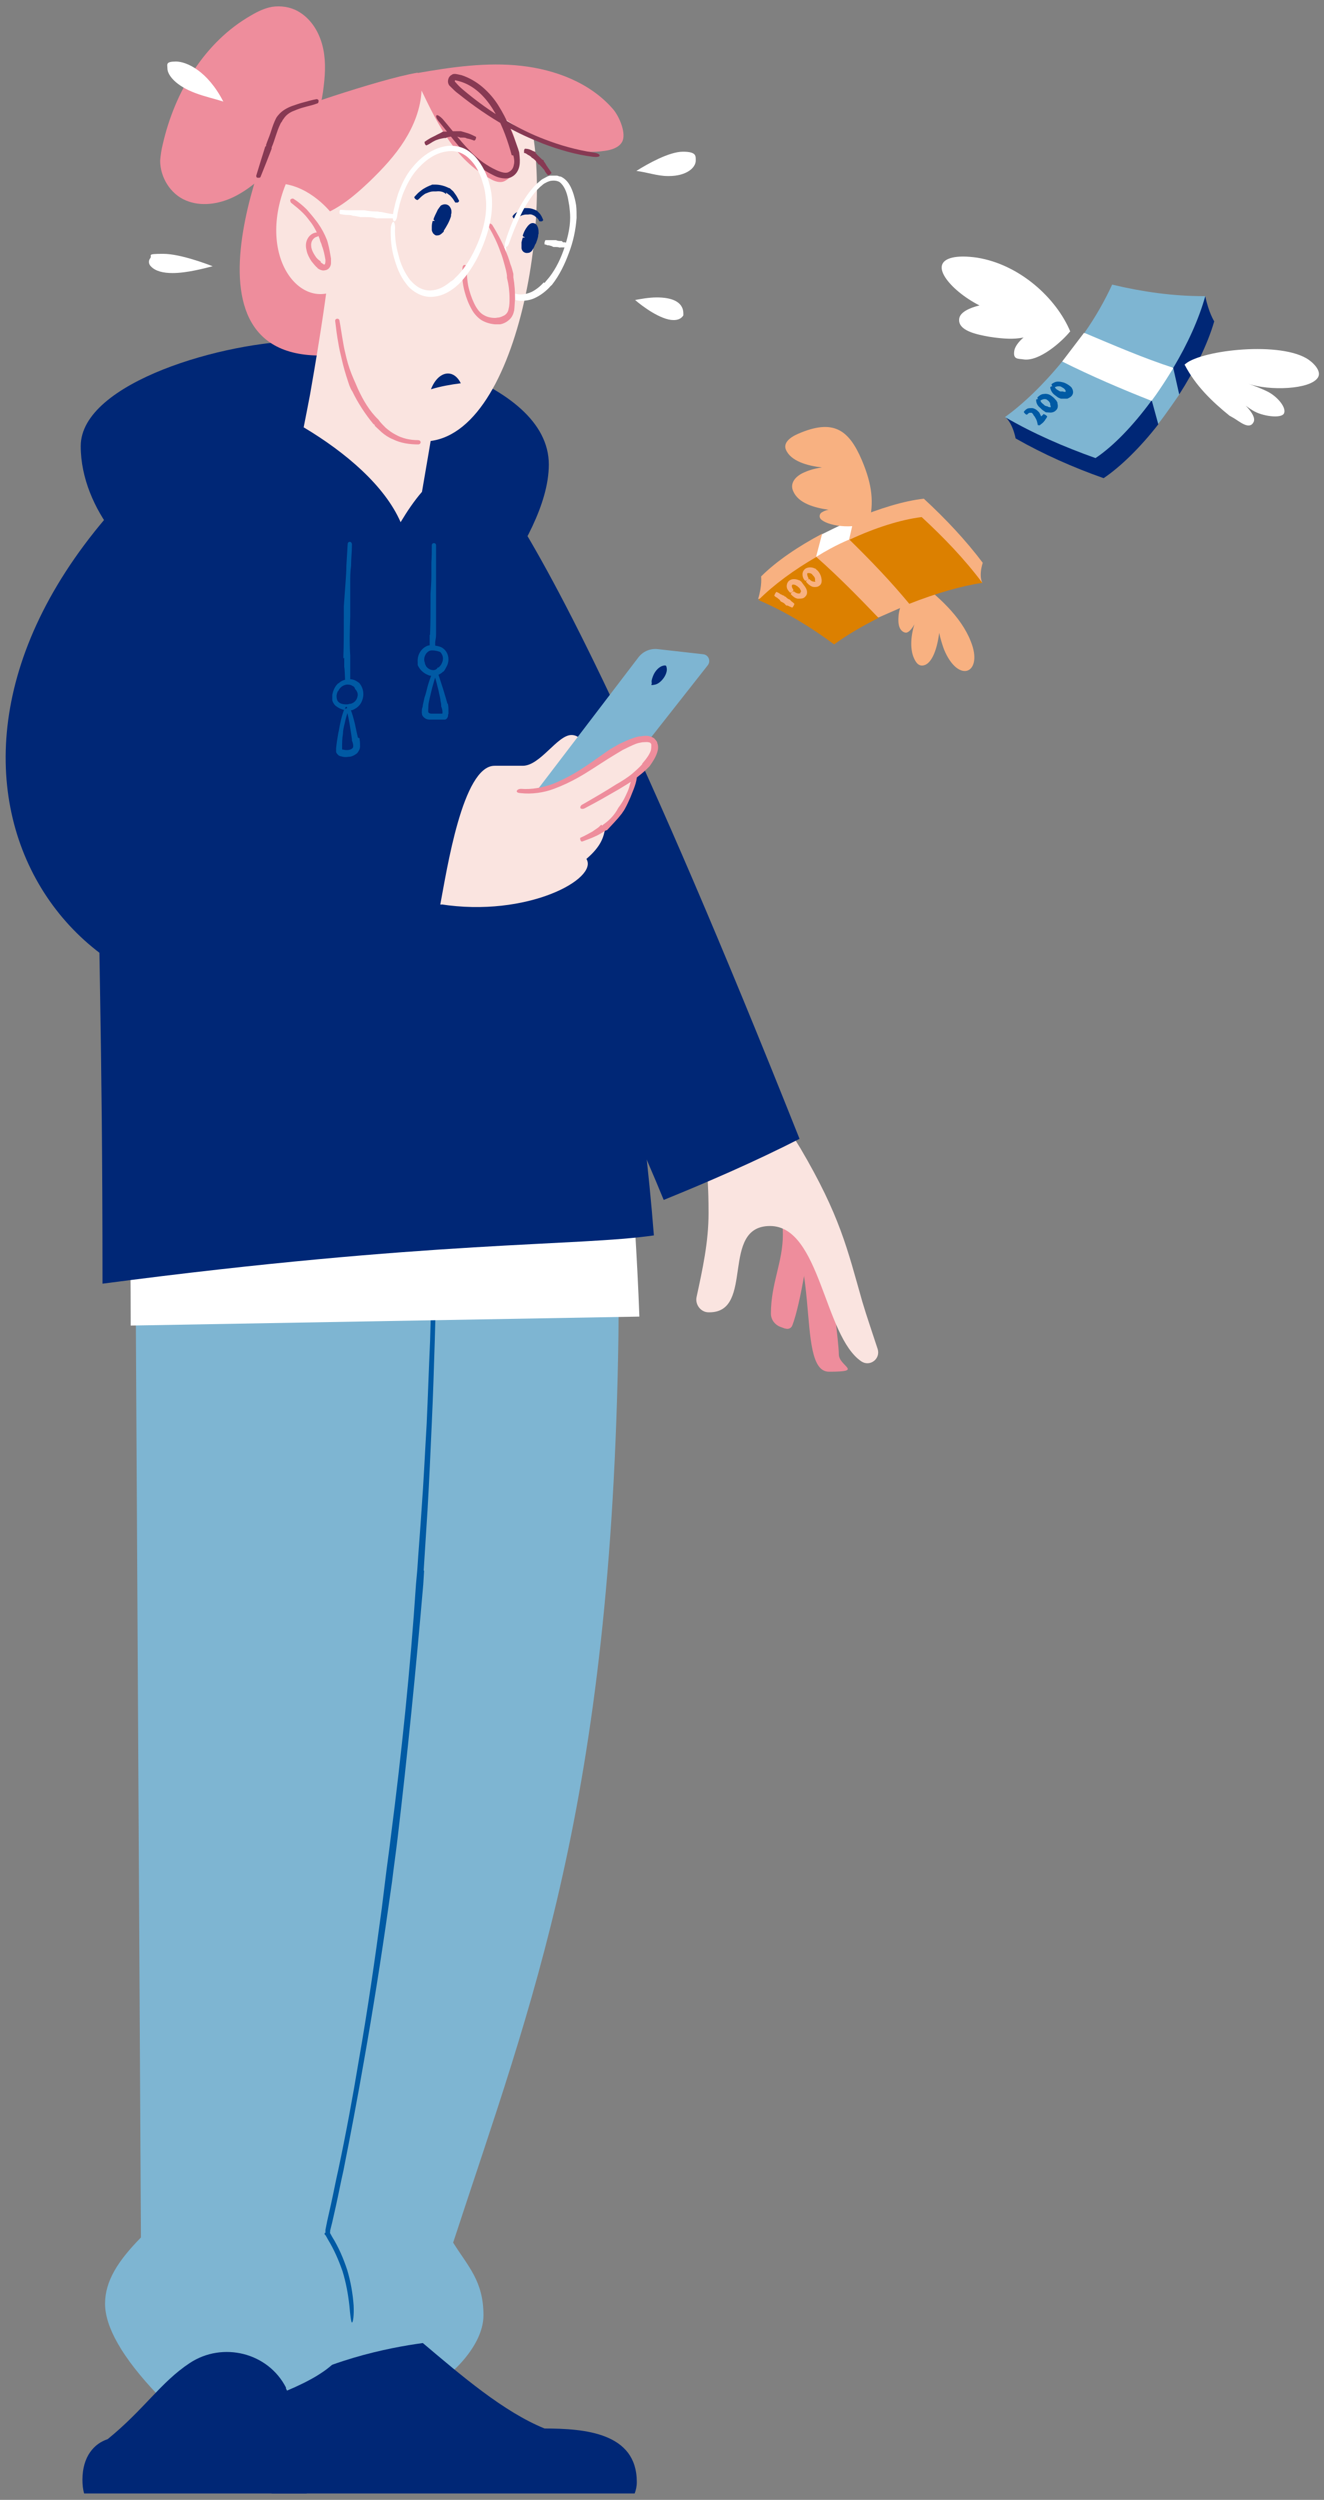 <?xml version="1.0" encoding="UTF-8"?>
<svg id="Layer_1" data-name="Layer 1" xmlns="http://www.w3.org/2000/svg" version="1.1" viewBox="0 0 310 585">
  <rect x="0" y="0" width="310" height="585" fill="#808080" stroke="none"/>
  <defs>
    <style>
      .cls-1 {
        fill: #dc8000;
      }

      .cls-1, .cls-2, .cls-3, .cls-4, .cls-5, .cls-6, .cls-7, .cls-8, .cls-9 {
        stroke-width: 0px;
      }

      .cls-2 {
        fill: #005aa4;
      }

      .cls-3 {
        fill: #ee8d9c;
      }

      .cls-4 {
        fill: #f8b181;
      }

      .cls-5 {
        fill: #002776;
      }

      .cls-6 {
        fill: #fae4e0;
      }

      .cls-7 {
        fill: #873953;
      }

      .cls-8 {
        fill: #fff;
      }

      .cls-9 {
        fill: #7eb5d2;
      }
    </style>
  </defs>
  <g>
    <g>
      <path class="cls-9" d="M63.2,558.4h37.7c2.7-.8,12.3-8.6,12.3-16.6s-3.6-11.4-7.1-17c18.4-56.3,37.1-102.4,38.7-212.2.1-7.4,0-14.8,0-22.3l-64.9,6.2c3.6,113.9-15.5,226.7-15.5,226.7-11.6,8.6-11.5,19.8-9.7,27.2"/>
      <path class="cls-5" d="M99,548.3c-8,1.1-23.2,4-36.4,12.4-.6,2.7-.8,5.5-.8,8.2,0,4.9.8,9.8,1.8,14.6h85c.3-.8.5-1.6.5-2.7,0-11.5-12.2-12.5-21.6-12.5-9.6-3.9-19.5-12.4-28.5-20Z"/>
    </g>
    <g>
      <path class="cls-9" d="M62.5,561.3c12.8-4.8,19.9-9.2,19.9-17.8s-.6-12.7-5.9-20.9c8.4-36.6,23.7-122.2,25.2-232.2H31.7s1.3,233.2,1.3,233.2c-5.4,5.5-8.4,10.2-8.4,15.5s3.8,12.4,12.5,21.5"/>
      <path class="cls-2" d="M99.2,367.5c.3-4.7.6-9.4.9-14.1.4-6.8.7-13.6,1-20.4.3-6.4.5-12.9.7-19.3.2-6.4.3-12.9.4-19.3,0-2.3-.2-4.1-.4-4.1-.3,0-.5,1.8-.6,4.1-.2,6.5-.3,12.9-.5,19.4-.3,6.5-.5,12.9-.8,19.4-.4,6.7-.7,13.4-1.2,20.1-.3,4.7-.7,9.4-1,14.1l-.3,3.3c-1.3,19.7-3.4,39.8-5.9,59.2-.4,3.4-.9,6.7-1.3,10.1l-.8,6.5c-1.6,11.9-3.3,23.8-5.4,35.7-1.4,8.5-3,17.1-4.8,25.6-.6,2.6-1.1,5.3-1.7,8-.3,1.3-.6,2.7-.9,4l-.4,2v.7c-.2,0-.2.1-.2.2v.2c.1,0,.3.3.3.3l.5.9c1.4,2.3,2.5,4.8,3.4,7.4.8,2.6,1.3,5.3,1.6,8,.2,2.2.4,4,.6,4,.3,0,.5-1.8.4-4-.2-2.8-.7-5.6-1.5-8.3-.9-2.7-2-5.3-3.5-7.7l-.5-.9c0,0-.1-.1,0-.2v-.4c0,0,.5-2,.5-2,.3-1.3.6-2.7.9-4,.6-2.7,1.1-5.4,1.7-8,1.7-8.5,3.3-17,4.8-25.6,2.1-11.9,4-23.8,5.7-35.8l.9-6.3c.4-3.4.9-6.8,1.3-10.2,2.3-19.4,4.3-39.5,6-59.3l.2-3.2Z"/>
      <path class="cls-5" d="M66.9,558.8c3.3,6.6,4.3,15.6,4.9,24.7H19.7c-.3-1-.4-2.1-.4-3.2,0-5.5,2.8-8.5,5.9-9.5,8.6-7,12.4-13.3,19.2-17.8,7.7-5.1,18.4-2.5,22.6,5.8Z"/>
    </g>
    <g>
      <path class="cls-3" d="M183.9,310.9c.6.2,1.3,0,1.6-.7,1.9-4.8,4.3-19.6,4.3-24.3s-.2-2.8-1.1-3.8c-1.7-2.1-4.9-1.8-7.3-2.2,1.4,3.2,1.9,6.2,1.9,9,0,6.5-2.8,11.4-2.8,18.5s0,0,0,0c0,1.4.9,2.6,2.2,3.1l1.1.4Z"/>
      <path class="cls-3" d="M180,281.6c13.3,8.2,5.8,39.4,14.1,39.4s2.3-1.2,2.3-4.1-1.8-15.2-1.8-20.7c0,0-.3-15.4-14.6-14.6Z"/>
      <path class="cls-6" d="M182.9,261.3c1.7,3,3.1,5.1,4.5,7.4,9.3,15.8,11,23.6,14.5,35.9,1.1,3.7,2.4,7.4,3.6,11.1.7,2.3-1.8,4.2-3.8,2.9-8.8-5.9-9.6-31.7-21.4-31.7s-3.5,20.2-14.2,20.2-.2,0-.2,0c-1.8,0-3.2-1.8-2.8-3.6,1.4-6.5,2.8-12.8,2.8-19.6s-.3-7.2-.3-10.8,1.6-6.2,3.3-10.1l14.1-1.6Z"/>
      <path class="cls-5" d="M120,119.7c10.2,16.1,29.7,52.6,67.2,146.8-10.4,5.3-21.2,10-31.8,14.3-19.7-48.1-48.9-96-70.8-143.6,0,0,4.5-18.1,23.7-22.3,4.5-1,9.3.9,11.7,4.8Z"/>
    </g>
    <path class="cls-8" d="M145.6,243.7c0,5,3.1,36.5,4.1,64.4l-119.1,2.1c0-.2,0-.5,0-.7,0-18.6-.4-37.2-.4-55.9s0-1,0-1.4l115.3-8.4Z"/>
    <path class="cls-5" d="M117.2,135.9c4.8-7.1,11.3-17.8,11.3-27.2,0-20.1-39.9-28.9-57.7-28.9s-51.9,9.6-51.9,24.6,13,28.7,20.6,30.2l77.6,1.3Z"/>
    <g>
      <path class="cls-5" d="M47,109c-21.6,19.2-24.1,43.6-24.1,72.4,0,41.2,1.1,57.8,1.1,119,77.5-10.2,111.2-8.7,129.1-11.3-4.8-61.3-19.7-120.8-36.7-181.1l-69.4,1Z"/>
      <g>
        <path class="cls-2" d="M80.6,153.9v2.2c.1,0,.2,3.1.2,3.1v2.9c.1,0,.2,1.5.2,1.5,0,.5,0,1,0,1.3,0,.1,0,.2,0,.3,0,.1,0,.2,0,.4,0,.1.2.2.4.2.2,0,.4-.3.5-.5.1-.3.1-.6.1-.9v-.7s0-1.5,0-1.5v-3s0-3.1,0-3.1v-2.2s0-.5,0-.5c-.2-3-.1-6.1,0-9v-1.5c0,0,0-1,0-1,0-1.8,0-3.7,0-5.5,0-1.3,0-2.6.2-4,0-1.6.2-3.3.2-5,0-.3-.2-.6-.5-.6-.3,0-.5.2-.5.6-.1,1.7-.2,3.4-.3,5,0,1.3-.1,2.6-.2,4l-.4,5.5v1c0,0,0,1.6,0,1.6,0,3,0,6.1-.1,9.1v.5Z"/>
        <g>
          <path class="cls-5" d="M79.8,160c-.6.4-1,1.1-1.2,1.8-.3.8-.4,1.7,0,2.4.4.7,1.1,1,1.9,1.2.7.2,1.5.1,2.2-.1,1-.4,1.7-1.4,1.8-2.5s-.5-2.2-1.4-2.8c-1.1-.7-3.6-.9-4.6,1.8"/>
          <path class="cls-2" d="M84.3,160c-.3-.3-.8-.6-1.2-.8-.7-.3-1.3-.3-2-.2-.6.1-1.3.4-1.7.8-.5.4-.8,1-1.1,1.5,0,.2,0,.4.3.5.3,0,.5,0,.6-.1.4-.9,1.2-1.4,2-1.5.4,0,.9,0,1.3.3.3.1.5.3.6.6,0,0,0,.1.1.2.4.4.7,1.1.5,1.7-.1.6-.5,1.2-1.1,1.5-.2.1-.4.2-.6.2-.1,0-.3,0-.4.1-.8.1-1.8,0-2.3-.5-.4-.3-.5-.9-.5-1.5.1-.8.5-1.6,1-2.1,0-.1,0-.4,0-.6-.2-.2-.4-.3-.6-.2-.8.7-1.2,1.7-1.4,2.7,0,.4,0,.9,0,1.3.1.4.4.9.7,1.2.5.4,1,.7,1.6.9.6.2,1.1.3,1.7.2.2,0,.4,0,.6,0,.3-.1.7-.3,1-.5.9-.6,1.4-1.5,1.6-2.5.2-1,0-2.1-.6-3,0,0-.2-.2-.2-.2Z"/>
        </g>
        <g>
          <path class="cls-5" d="M80.9,165.5c-1.2,2.9-1.6,6.3-1.8,9.4,0,.2,0,.4,0,.6.1.2.4.4.6.4.7.2,1.4.2,2.1,0,.5-.1,1-.4,1.2-.9.2-.5.2-1.1,0-1.6-.6-2.7-.9-5.4-1.8-8"/>
          <path class="cls-2" d="M83.8,172.6c-.1-.4-.2-.9-.3-1.3l-.4-1.9c-.3-1.2-.6-2.4-1.1-3.6,0-.2-.4-.3-.6-.2s-.4.3-.3.5c.4,1.2.6,2.4.8,3.6l.3,1.9.2,1.4v.3c.2.5.3.9.3,1.2,0,.3,0,.5-.3.7-.5.4-1.5.4-2.1.2-.2,0-.2,0-.2,0,0,0,0,0,0,0,0,0,0,0,0-.3,0-1.2,0-2.3.2-3.4,0-.8.2-1.6.4-2.4.2-1,.5-2,.8-3,0-.2,0-.4-.3-.5-.2,0-.5,0-.6.2-.4,1-.7,2.1-.9,3.1-.2.8-.3,1.7-.5,2.5-.2,1.2-.4,2.3-.5,3.5,0,0,0,.2,0,.4,0,.2,0,.4,0,.5.1.3.3.5.5.7.2.2.6.3.7.3.6.2,1.1.2,1.7.1.6,0,1.1-.2,1.7-.6.3-.2.5-.4.7-.8.2-.3.3-.7.3-1,0-.6,0-1.1-.1-1.6v-.3Z"/>
        </g>
        <path class="cls-2" d="M100.6,148.6c0,.6,0,1.1,0,1.7v2.4c0,1.5,0,3.1.1,4.6,0,.3.2.5.5.5.3,0,.5-.2.5-.5,0-1.6.1-3.1.2-4.7v-2.4c.1-.6.2-1.1.2-1.7v-.4c0-2.4,0-4.8,0-7.1v-1.2s0-.8,0-.8c0-1.4,0-2.9,0-4.3,0-1,0-2.1,0-3.1,0-1.3,0-2.6,0-4,0-.3-.2-.5-.5-.5s-.5.2-.5.5c0,1.3,0,2.7-.1,4,0,1,0,2.1,0,3.1,0,1.4-.1,2.9-.2,4.3v.8c0,0,0,1.2,0,1.2,0,2.3,0,4.8-.1,7.1v.4Z"/>
        <g>
          <path class="cls-5" d="M103.8,152.4c-.5-.6-1.3-.8-2-.9-.5,0-.9-.1-1.4,0-.4.1-.7.4-1,.7-.8.9-1.1,2.3-.6,3.4.5,1.1,1.7,1.9,2.9,1.8,1.2,0,2.3-1.7,2.5-2.8.2-1.2-.5-2.5-1.7-2.9"/>
          <path class="cls-2" d="M103.8,157.2c.3-.3.5-.7.7-1.1.3-.5.5-1.1.5-1.8,0-1.3-.7-2.4-1.8-2.9-.2,0-.4,0-.5.3,0,.3,0,.5,0,.6.7.4,1.1,1.3,1,2,0,.4-.2.8-.4,1.2-.2.3-.4.5-.6.7h-.2c-.6,1.1-2.2.6-2.8-.4,0-.2-.2-.3-.2-.5,0-.1,0-.2-.1-.4-.2-.7,0-1.5.5-2.1.4-.4.7-.6,1.3-.6.7,0,1.6.2,2.1.5,0,0,.3,0,.5-.2.2-.2.3-.4.1-.6-.4-.4-.9-.6-1.4-.7-.5-.1-.9-.2-1.4-.2-.4,0-.8,0-1.2.2-.4.2-.7.4-1,.7-.8.8-1.2,1.9-1.1,3.1,0,.2,0,.4,0,.6.1.3.3.6.5.9.6.8,1.4,1.3,2.3,1.6.5,0,.9.2,1.5,0,.5-.1,1-.4,1.4-.7l.2-.2Z"/>
        </g>
        <g>
          <path class="cls-5" d="M101.8,157.5c-1,2.7-1.7,5.6-2.2,8.5,0,.5-.1,1.1.2,1.5.3.4.8.4,1.3.5.9,0,1.8,0,2.7,0,.1,0,.3,0,.4,0,0,0,.1-.2.1-.3.1-.7,0-1.4-.1-2.1-.4-2.4-1.3-5.6-2.1-7.9"/>
          <path class="cls-2" d="M104.8,164.8l-.4-1.4c-.2-.7-.4-1.3-.6-2-.4-1.2-.8-2.5-1.2-3.7,0-.2-.4-.3-.6-.2-.3,0-.4.3-.3.5.4,1.2.7,2.5,1,3.7.1.6.3,1.3.4,1.9,0,.5.2.9.2,1.4v.3c.2.5.3.9.3,1.3v.3s0,0,0,0c0,0,0,.1-.1.1h-1.1c-.5,0-1,0-1.4,0-.3,0-.5-.1-.6-.2,0,0,0,0-.1-.1-.1-.2,0-.9,0-1.5,0-.6.2-1.2.3-1.8.2-.8.4-1.7.6-2.5.3-1,.6-2.1.9-3.1,0-.2,0-.5-.3-.5-.3,0-.5,0-.6.2-.4,1-.8,2.1-1.1,3.2-.2.8-.4,1.7-.7,2.5l-.4,1.8c0,.3-.1.6-.2.9,0,.3-.1.7,0,1.2,0,.3.3.7.6.9.5.4,1,.4,1.4.4.5,0,1,0,1.5,0h.8s.4,0,.4,0c.2,0,.4,0,.6,0,.4,0,.7-.4.8-.8,0-.2,0-.4.1-.6,0-.2,0-.3,0-.5,0-.6,0-1.1-.1-1.6v-.3Z"/>
        </g>
      </g>
    </g>
    <g>
      <path class="cls-3" d="M97.8,17c-9.5,1.6-32.2,9.7-32.2,9.7,0,0-29.2,62,14.9,56.1"/>
      <path class="cls-3" d="M72.2,30.6c2.3-2.9,3.2-6.8,3.6-10.5.4-3.3.5-6.6-.4-9.8-.9-3.2-2.8-6.1-5.7-7.7-1.8-1-4-1.3-6-1-1.7.3-3.4,1.1-4.9,2-10.9,6.2-17.9,17.9-20.7,30.2-.3,1.2-.5,2.5-.6,3.8,0,3.9,2.4,7.8,6,9.3,3.5,1.5,7.7.9,11.2-.8,3.5-1.7,6.4-4.3,9.2-7"/>
      <path class="cls-6" d="M71.1,100c.5-2.5,1-5.1,1.5-7.7,5.5-31.4,4.5-33.3,5.6-39.5.2-1,.9-.6.8-.1,0,0,9,19.5,25.9,26.4l-.2,1.1.2-1.1c-2.1,12-4,24-6.1,36-1.9,2.2-3.5,4.6-5,7.1-3.7-8.5-12.8-16.3-22.7-22.2Z"/>
      <path class="cls-6" d="M74.8,42.9s.5,59.4,23.7,60.4c23.3,1,32-57.6,24.7-78.4,0,0-2.3-9-25.6-5.3-23.3,3.7-22.8,23.3-22.8,23.3Z"/>
      <path class="cls-3" d="M72.9,51c5.3-1.1,9.7-4.8,13.7-8.6,3-2.9,5.9-6,8.1-9.5s3.8-7.5,4-11.7c4,8.3,7.9,16.1,16,20.6,1,.6,2.3,1.1,3.4.6,1-.5,2.4-1.6,2.8-3.5.7-3.3-.2-6.8-1.8-9.8-.3-.5-.6-.9-.9-1.3,2.4,1.7,4.9,3.3,7.5,4.6,4.9,2.4,10.5,3.7,15.9,2.9,1.5-.2,3.2-.7,4-2,1.2-1.9-.6-6.1-2.1-7.8-5.3-6.1-13.4-9.2-21.5-10.1-8-.9-16.3.3-24.3,1.7-9.5,1.6-32.2,9.7-32.2,9.7"/>
      <path class="cls-3" d="M87.7,99.6c.5.5,1.1,1,1.6,1.5.8.7,1.7,1.3,2.7,1.7,1.8.9,3.9,1.2,5.9,1.2.4,0,.6-.3.6-.5,0-.3-.3-.5-.6-.5-1.9,0-3.7-.4-5.3-1.3-.8-.4-1.6-1-2.3-1.6-.5-.5-1-1-1.4-1.5l-.3-.4c-2.1-2-3.6-4.6-4.8-7.2-.2-.5-.4-.9-.6-1.4l-.4-.9c-.7-1.6-1.3-3.3-1.7-5-.3-1.2-.6-2.5-.8-3.8-.3-1.6-.5-3.2-.8-4.8,0-.3-.3-.6-.6-.5-.3,0-.5.3-.4.7.2,1.7.4,3.3.7,4.9.2,1.3.5,2.6.8,3.8.4,1.8.9,3.5,1.5,5.3l.3.9c.2.5.4,1,.7,1.4,1.3,2.7,3,5.3,4.9,7.6l.4.3Z"/>
      <path class="cls-7" d="M120.2,36.4c.2.8.3,1.5.1,2.2-.1.7-.5,1.3-1.1,1.6-.7.5-1.9.1-3-.4-1.1-.5-2.1-1.1-3.1-1.8-3.7-2.7-6.4-6.6-9.5-10.2-.6-.6-1.2-1-1.4-.8-.2.2,0,.8.6,1.5,3,3.6,5.7,7.6,9.6,10.6,1,.8,2.1,1.4,3.3,2,.6.3,1.2.5,1.9.6.7.1,1.5.1,2.2-.3,1-.5,1.6-1.5,1.8-2.5.2-1,.1-2,0-2.9,0-.4-.2-.8-.3-1.2-1.2-3.5-2.6-6.9-4.6-10.1-1-1.6-2.2-3-3.7-4.3-1.4-1.2-3.1-2.2-4.9-2.8l-.9-.2c-.1,0-.4-.1-.7-.1-.2,0-.5,0-.7.2-.9.4-1.2,1.7-.6,2.5l.3.3c.6.6,1.2,1.2,1.9,1.7,3.5,2.8,7.1,5.3,11,7.5,2.8,1.6,5.7,2.9,8.7,4.1,3.7,1.4,7.7,2.6,11.8,3.1.8.1,1.5,0,1.5-.3,0-.3-.6-.6-1.4-.7-4-.6-7.9-1.7-11.5-3.1-2.9-1.1-5.8-2.5-8.5-4.1-3.8-2.2-7.4-4.8-10.7-7.6-.6-.5-1.1-1-1.6-1.6l-.2-.2c0,0,0-.2,0-.3,0,0,0,0,0,0,0,0,0,0,.2,0l.8.2c3.3.9,5.9,3.4,7.8,6.4,1.9,3,3.2,6.4,4.2,9.8.1.4.2.7.3,1.1Z"/>
      <path class="cls-6" d="M78.1,50.5s-4.4-6.2-11.2-7.4c-7,17.5,4,30.4,12.9,24.1"/>
      <path class="cls-3" d="M75.1,61.2c-.4-.3-.8-.6-1.1-1-.4-.6-.8-1.2-1-1.9-.2-.6-.2-1.3,0-1.8.2-.5.7-1,1.2-1.1.2,0,.4-.2.4-.5,0-.3-.2-.5-.5-.5-1,.1-1.8.8-2.2,1.7-.4.9-.3,1.8-.1,2.6.2.9.6,1.6,1.1,2.4.4.5.8,1,1.2,1.4.1,0,.2.2.3.3.3.2.6.4,1.2.5.5,0,1-.1,1.4-.5.3-.3.5-.8.5-1.2,0-.4,0-.8,0-1.1-.2-1.2-.4-2.4-.7-3.5-.1-.4-.2-.8-.4-1.2l-.3-.7c-.6-1.3-1.4-2.6-2.3-3.7-.6-.8-1.3-1.6-2-2.4-.9-.9-2-1.8-3.1-2.5-.2-.1-.5,0-.7.2-.1.2,0,.5.1.7,1,.8,2,1.6,2.9,2.5.7.7,1.3,1.5,1.9,2.3.8,1.1,1.4,2.4,1.9,3.6l.2.7c.2.4.3.7.4,1.1.4,1,.6,2.1.8,3.2,0,.5,0,.9-.2,1.1-.1,0-.1.1-.6-.3l-.3-.2Z"/>
      <path class="cls-7" d="M62.1,34.3l-.4,1.3-.6,1.9-1.1,3.6c0,.2,0,.5.4.5s.5,0,.6-.2l1.4-3.5.7-1.8.5-1.3v-.3c.4-.9.7-1.9,1-2.8.3-.9.6-1.8,1-2.6.1-.3.3-.5.5-.8,0-.2.2-.3.3-.5.6-.9,1.4-1.5,2.5-1.9.7-.3,1.5-.6,2.3-.8,1-.3,2.1-.5,3.1-.9.2,0,.3-.3.3-.6,0-.3-.3-.4-.5-.4-1.1.2-2.1.5-3.2.8-.8.2-1.6.5-2.5.8-1.1.4-2.4,1.1-3.2,2.1-.2.2-.3.4-.4.5-.2.3-.3.6-.5,1-.4.9-.7,1.9-1,2.8-.3.9-.7,1.8-1,2.7v.3Z"/>
      <path class="cls-5" d="M107.9,89.7c-.8-1.6-1.9-2.3-3-2.3-1.6,0-3.1,1.4-4,3.7,2.3-.7,4.6-1.1,6.9-1.4Z"/>
      <g>
        <g>
          <path class="cls-5" d="M122.8,55.7c.7-1.9,1.4-2.7,1.9-2.7s.7.5.7,1.3c0,1.3-.9,4.3-2.1,4.3s-.8-.5-.8-1.3,0-1,.3-1.7Z"/>
          <path class="cls-5" d="M123.5,57.6c0,0,0,.1-.1.1-.1,0-.2,0-.2-.2,0,0,0,0,0-.2,0-.1,0-.3,0-.4,0-.3,0-.6.1-.9,0-.1-.2-.3-.4-.4-.3,0-.5,0-.5,0-.1.3-.2.7-.3,1.1,0,.2,0,.4,0,.6,0,.2,0,.5,0,.8.1.6.5,1,1.1,1.1.4,0,.8,0,1.1-.3,0,0,.2-.1.2-.2,0,0,.2-.2.2-.3l.2-.3.2-.4c.1-.3.2-.5.4-.8.2-.5.4-1.1.5-1.6,0-.2,0-.4.1-.6,0-.1,0-.3,0-.4,0-1.1-.4-2.1-1.4-2.1-.6,0-1.1.6-1.5,1.2-.4.6-.6,1.1-.8,1.7,0,.1.1.3.4.4.3,0,.5,0,.5,0,.2-.5.5-1.1.7-1.4,0-.1.2-.3.4-.3.1,0,.2.2.2.3,0,.1,0,.2,0,.3,0,0,0,.2,0,.3,0,.2,0,.3,0,.5,0,.5-.2.9-.3,1.4,0,.2-.2.4-.3.6,0,0-.1.2-.2.3,0,0,0,0-.1,0h0Z"/>
        </g>
        <g>
          <path class="cls-5" d="M101.7,51.9c.3-.9,1.4-3.3,2.4-3.3s.8.6.8,1.4c0,1.7-1.9,4.7-2.7,4.7s-.7-1.1-.7-1.6,0-.8.2-1.2Z"/>
          <path class="cls-5" d="M102.6,53.3c0,0,0,.1,0,.2,0,.1-.2.2-.3,0,0,0,0,0,0-.2,0,0,0,0,0-.3,0-.3,0-.6,0-.9,0-.1-.2-.3-.4-.4-.3,0-.5,0-.6,0-.1.4-.2.8-.2,1.3,0,.2,0,.5,0,.8,0,.3.2.6.3.8.2.2.4.4.7.5.3,0,.5,0,.8-.1.4-.2.7-.5,1-.8v-.2c.7-1.1,1.3-2.1,1.7-3.4,0-.2,0-.5.1-.7,0-.2,0-.3,0-.5,0-.5-.4-1.2-.8-1.4-.5-.3-1.1-.2-1.5,0-.2.1-.3.2-.4.4-.1.1-.2.2-.3.4-.2.2-.3.5-.4.7-.3.6-.6,1.2-.8,1.8,0,.1.1.3.4.4.3,0,.5,0,.5,0,.3-.5.5-1.1.8-1.6.1-.2.2-.4.4-.6,0,0,.2-.2.2-.2,0,0,0,0,.1,0,.1,0,.3,0,.3,0,0,.1,0,.2,0,.3,0,0,0,.2,0,.3,0,.1,0,.3,0,.4-.1.9-.6,2-1.4,2.7h0Z"/>
        </g>
        <path class="cls-5" d="M104.4,45.1c.2,0,.3.2.5.3.2.2.5.3.7.6.4.4.7.9,1,1.4,0,0,.3,0,.5,0s.4-.3.4-.4c-.3-.6-.6-1.2-1-1.7-.2-.3-.4-.6-.7-.8-.2-.2-.4-.4-.6-.5h-.1c-1-.5-2.1-.8-3.2-.8-.2,0-.4,0-.6,0-.1,0-.2,0-.3.1-.6.2-1.2.5-1.7.8-.4.2-.7.5-1.1.8-.4.3-.8.8-1.2,1.2,0,0,0,.3.3.5.2.2.4.2.5.2.4-.3.7-.7,1.1-1,.3-.2.6-.5,1-.6.5-.2,1-.4,1.5-.4,0,0,.2,0,.3,0,.1,0,.3,0,.4,0,.8-.1,1.7,0,2.3.6h.1Z"/>
        <path class="cls-5" d="M124.9,50.4c.1,0,.2,0,.3.2.1,0,.3.2.4.3.3.2.5.5.7.9,0,0,.3,0,.5,0s.4-.3.4-.3c-.2-.4-.3-.8-.6-1.2-.1-.2-.3-.4-.5-.6-.1-.1-.3-.3-.4-.4h0c-.8-.4-1.5-.6-2.3-.6-.1,0-.3,0-.4,0,0,0-.2,0-.2,0-.4.2-.8.4-1.2.6-.3.2-.5.3-.8.5-.3.2-.6.5-.8.8,0,0,0,.3.3.5.2.2.4.3.4.3.3-.2.5-.4.8-.6.2-.1.4-.3.7-.4.3-.1.7-.2,1-.2,0,0,.1,0,.2,0,0,0,.2,0,.3,0,.5-.1,1,0,1.3.3h0Z"/>
        <path class="cls-7" d="M107.7,32.2c.2,0,.4,0,.7,0,.3,0,.6,0,.9.2.6.1,1.2.3,1.7.5.1,0,.3-.1.4-.4s.1-.5,0-.5c-.6-.3-1.2-.6-1.8-.8-.3-.1-.7-.2-1-.3l-.7-.2h-.2c-1.1,0-2.1,0-3.2.1-.2,0-.4,0-.5,0h-.3c-.6.4-1.2.6-1.7.9l-1.2.6c-.5.3-1,.6-1.4.9,0,0,0,.3.1.5.1.2.3.4.4.3.5-.2.9-.5,1.4-.8.4-.2.7-.4,1.1-.5.5-.2,1.1-.3,1.6-.4h.3c.1,0,.3-.1.5-.2.9-.2,1.8-.3,2.7,0h.1Z"/>
        <path class="cls-7" d="M125.5,35.6c-.2,0-.3-.1-.5-.2-.2,0-.4-.2-.7-.3-.4-.2-.9-.3-1.4-.3,0,0-.2.2-.2.5,0,.3,0,.5,0,.5.4,0,.7.3,1,.5.2,0,.3.2.5.3.1,0,.2.2.3.3h0c.6.3,1,.8,1.4,1.3l.2.3h.2c.3.4.6.6.8.9.2.2.4.4.5.7.2.3.4.6.7.9,0,0,.3,0,.5-.2s.4-.3.3-.4c-.2-.3-.4-.6-.6-.9-.2-.2-.3-.5-.5-.7-.2-.4-.4-.7-.7-1.1v-.2c-.1,0-.4-.2-.4-.2-.5-.5-1-.9-1.5-1.5h-.1Z"/>
      </g>
      <g>
        <path class="cls-8" d="M131.1,57.9c.1,0,.2,0,.3,0h.5c.3,0,.6,0,.9,0,0,0,.1-.2.2-.5s0-.5,0-.5c-.3,0-.6-.2-.8-.2h-.4c-.1-.2-.2-.2-.3-.3h0c-.5,0-.9,0-1.3-.2h-.2c0,0-.2,0-.2,0-.3,0-.6,0-.8,0-.2,0-.4,0-.6,0-.2,0-.5,0-.7,0,0,0-.1.2-.2.5,0,.3,0,.5,0,.5.2,0,.5.1.7.2.2,0,.4,0,.6.1.3,0,.5.2.8.3h.1c0,0,.2,0,.2,0,.4,0,.9,0,1.3.2h0Z"/>
        <path class="cls-8" d="M127.3,66.1c-.8.9-1.8,1.7-2.8,2.2-1.5.7-3.4.9-4.7,0-1.2-.9-1.8-2.6-1.9-4.3-.1-1.7.1-3.4.6-5.1.1-.6,0-1.1-.2-1.2-.3,0-.6.3-.8,1-.5,1.8-.8,3.6-.7,5.5,0,.9.2,1.9.5,2.8.4.9.9,1.8,1.8,2.4.9.7,2,1,3,1,1,0,2.1-.2,3-.6,1.3-.6,2.4-1.4,3.4-2.4.2-.2.4-.5.7-.7,1.8-2.3,3-4.8,4-7.5,1-2.6,1.6-5.4,1.8-8.2,0-1,0-2-.1-2.9-.1-.6-.2-1.2-.4-1.9-.2-.8-.5-1.7-.9-2.5-.4-.8-1-1.6-1.8-2.1-.2-.1-.4-.3-.7-.3-.2,0-.5-.2-.7-.2-.5,0-1,0-1.5,0-.5,0-.9.3-1.3.5-.4.2-.8.4-1.1.7-2,1.6-3.4,3.7-4.6,5.8-1.5,2.6-2.7,5.5-3.6,8.5-.2.6-.1,1.1.1,1.2.3,0,.6-.3.8-.9,1-2.8,2.2-5.7,3.6-8.3,1.2-2,2.5-4,4.3-5.4.3-.3.7-.4,1-.6.3-.1.7-.3,1-.3.7-.1,1.4,0,1.9.3,1.1.8,1.7,2.4,2,3.9.1.5.2,1.1.3,1.7.1.9.2,1.8.2,2.7,0,2.6-.7,5.2-1.6,7.8-.9,2.5-2.2,5-3.9,6.9-.2.2-.3.4-.5.6Z"/>
        <g>
          <path class="cls-6" d="M108.8,61.9c-.3,3.1.2,6.2,1.5,9,.5,1.1,1.1,2.1,2,2.9,1.3,1.2,3.3,1.6,5,1.1.9-.2,1.7-.7,2.1-1.5.3-.6.4-1.3.5-2,.5-6.7-1.9-13.3-5.3-19.1"/>
          <path class="cls-3" d="M120.2,64.1c-.2-.8-.4-1.6-.7-2.3-.3-1.1-.7-2.2-1.2-3.3-.8-2-1.9-4-3-5.8-.2-.3-.6-.5-.8-.3-.2.1-.3.5,0,.8,1.1,1.9,2,3.8,2.7,5.8.4,1,.7,2.1,1,3.2.2.7.4,1.5.5,2.3v.5c.4,1.6.6,3.2.6,4.8,0,.8,0,1.7-.2,2.4-.1.7-.4,1.2-1,1.6-.4.2-.8.4-1.3.5-.3,0-.6.1-.9.1-.9,0-1.8-.2-2.5-.6-.8-.4-1.4-1.1-1.9-1.9-.7-1.2-1.2-2.5-1.6-3.9-.5-1.7-.6-3.5-.6-5.3,0-.4-.2-.7-.5-.7-.3,0-.5.3-.5.6-.2,1.9,0,3.9.5,5.7.4,1.5.9,2.8,1.7,4.2.5.9,1.3,1.8,2.2,2.4,1,.6,2.1.9,3.2,1,.4,0,.8,0,1.2,0,.6-.1,1.3-.4,1.8-.8.4-.3.8-.7,1-1.1.3-.5.4-1,.5-1.4.1-.9.1-1.7.2-2.6,0-1.7-.1-3.4-.4-5.1v-.5Z"/>
        </g>
        <path class="cls-8" d="M105.5,65.9c-1.2,1-2.5,1.8-4,2-1.1.2-2.1,0-3-.4-.9-.4-1.8-1.2-2.5-2-1.3-1.7-2.2-3.7-2.7-5.8-.6-2.1-.9-4.3-.8-6.4,0-.8-.2-1.4-.4-1.4s-.5.6-.6,1.4c-.1,2.3.1,4.6.7,6.8.6,2.2,1.4,4.4,2.9,6.3.7,1,1.7,1.8,2.9,2.4,1.2.6,2.5.8,3.8.6,1.8-.2,3.4-1.1,4.8-2.2.3-.3.6-.5.9-.8,2.5-2.6,4.3-5.7,5.6-9,1.3-3.3,2.2-6.7,2.1-10.3,0-1.2-.2-2.4-.5-3.6-.2-.8-.4-1.5-.7-2.3-.4-1-.9-2-1.5-2.9-.6-.9-1.3-1.8-2.2-2.5-1.7-1.5-4.2-2-6.4-1.5-3.2.7-5.7,2.8-7.6,5.2-1.2,1.5-2.1,3.3-2.8,5.1-.4.9-.6,1.9-.9,2.8-.2,1-.5,1.9-.6,2.9-.1.8,0,1.4.3,1.5.3,0,.6-.5.7-1.3.1-.9.4-1.8.6-2.8.3-.9.5-1.8.9-2.7.7-1.7,1.6-3.4,2.7-4.8,1.8-2.2,4.2-4.2,7-4.7,1-.2,1.9-.2,2.8,0,.9.2,1.8.7,2.5,1.3.7.6,1.4,1.4,1.9,2.2.5.8.9,1.7,1.3,2.7.2.7.4,1.3.6,2,.3,1.1.4,2.2.5,3.4.2,3.2-.6,6.6-1.9,9.7-1.3,3.1-3,6.1-5.4,8.3-.2.3-.5.5-.8.7Z"/>
        <path class="cls-8" d="M88.4,51.1c.2,0,.5,0,.7,0h1c.6,0,1.3,0,1.9,0,.1,0,.2-.2.3-.5,0-.3,0-.5-.2-.5-.6,0-1.3-.2-1.9-.3l-1-.2c-.2,0-.5,0-.7-.1h-.2c-1,0-2-.1-3-.3h-.5c0,0-.3,0-.3,0-.6,0-1.2,0-1.8,0-.4,0-.9,0-1.3,0-.5,0-1.1-.1-1.7-.1-.1,0-.2.2-.2.5,0,.3,0,.5.2.5.5.1,1.1.2,1.6.2.4,0,.9,0,1.3.2.6,0,1.2.2,1.8.3h.3c0,0,.5,0,.5,0,1,0,2,0,3,.3h.2Z"/>
      </g>
    </g>
    <g>
      <path class="cls-8" d="M149,40c2.7-1.7,7.7-4.5,10.9-4.5s3,1,3,2.1c0,1.6-2.1,3.6-6.3,3.6s-.1,0-.2,0c-2.5,0-4.9-.9-7.4-1.2Z"/>
      <path class="cls-8" d="M160,73.8c-.5.8-1.3,1.1-2.3,1.1-3,0-7.4-3.3-9-4.7,1.2-.2,3.1-.6,5.1-.6,3.1,0,6.2.8,6.2,3.8s0,.2,0,.3Z"/>
      <path class="cls-8" d="M35.2,60.4c-.5.6-.4,1.4.1,1.9,1.1,1.2,3,1.6,5.1,1.6,3.4,0,7.4-1.1,9.4-1.6-1.1-.4-7.5-2.9-11.6-2.9s-2.5.3-3,1Z"/>
      <path class="cls-8" d="M52.3,23.8c-3.7-7.2-8.6-9.4-11.1-9.4s-2,.7-2,1.6c0,1.6,2,4.1,6.6,5.8,2.1.8,4.4,1.3,6.6,2Z"/>
    </g>
    <path class="cls-5" d="M27.4,118.2c-60.1,66.6-5.5,135.3,54.8,111.2l-40.5-107.3-14.4-4Z"/>
    <g>
      <path class="cls-6" d="M103.1,211.6c1.5-7.8,5.2-32.4,12.7-32.4s4.7,0,6.6,0c4.1,0,8.1-7.2,11.4-7.2s4.7,5.7,5.5,8.5c0,0-18.3,28.8-36.1,31.2Z"/>
      <g>
        <path class="cls-9" d="M121.8,190.1l27.7-36.3c1.1-1.4,2.8-2.1,4.5-1.9l10.6,1.2c1.3.1,1.9,1.6,1.1,2.6l-30.3,38.5"/>
        <path class="cls-5" d="M152.9,158.2c.5-1.3,1.5-2.2,2.3-2.4s.8,0,.9.5c.3,1.4-1.3,3.6-2.7,3.9s-.7,0-.8-.4,0-.8.3-1.6Z"/>
      </g>
      <path class="cls-6" d="M103.1,211.6c20.4,3.2,37.1-6,34.2-10.6,3.5-3,4-5.1,4.4-7.1,3.3-3.3,5.7-7.4,6.2-11.9,3-2.5,5.5-5.1,5.5-6.7s-.9-2.4-2.4-2.4c-7.3,0-16.5,12.3-27.4,12.3s-1.6,0-2.4-.1l-18.1,26.6Z"/>
      <path class="cls-3" d="M150.4,178.8c-.7.8-1.5,1.5-2.3,2.2-1.2,1-2.5,1.8-3.9,2.6-2.5,1.6-5.1,3.1-7.7,4.6-.5.2-.7.6-.6.9.1.2.6.3,1.1,0,2.7-1.4,5.3-2.9,7.9-4.4,1.3-.8,2.7-1.6,4-2.6.9-.7,1.8-1.4,2.6-2.2l.6-.6c.7-1,1.4-2,1.8-3.3.2-.6.3-1.4,0-2.1,0-.2-.1-.4-.3-.6-.1-.2-.3-.3-.4-.5-.3-.2-.7-.4-1.1-.5-.7-.2-1.4-.1-2,0-.6,0-1.2.2-1.8.4-1.2.4-2.2.9-3.3,1.4-.7.4-1.4.8-2.1,1.2l-1.3.9c-2.3,1.6-4.6,3.3-7,4.7-1.7,1-3.5,1.9-5.3,2.6-2.3.8-4.8,1.3-7.3,1.1-.5,0-.9.2-1,.5s.4.5.9.5c2.6.3,5.4-.1,7.8-1,1.9-.7,3.8-1.6,5.6-2.6,2.5-1.4,4.8-3,7.2-4.5l1.3-.8c.7-.4,1.3-.8,2-1.2,1-.5,2-1,3-1.4.5-.2,1-.3,1.6-.4.5,0,1.1-.1,1.4,0,.4,0,.7.3.7.6,0,.3,0,.8-.1,1.3-.3.9-1,1.9-1.7,2.7l-.4.5Z"/>
      <path class="cls-3" d="M140.8,193c-.3.2-.5.5-.8.7-.4.3-.9.6-1.3.9-.9.5-1.8,1-2.7,1.4-.2,0-.2.3-.1.6s.3.4.5.3c1-.4,2-.7,3-1.2.5-.2,1-.5,1.5-.8.3-.2.7-.4,1-.6h.2c1.2-1.3,2.4-2.5,3.4-3.8.2-.2.3-.5.5-.7l.3-.5c.5-.9.9-1.8,1.3-2.7.3-.7.5-1.3.8-2,.3-.8.6-1.7.7-2.6,0-.2-.1-.4-.4-.4-.3,0-.5,0-.6.2-.3.8-.6,1.7-.8,2.5-.2.6-.5,1.3-.8,1.9-.4.9-.9,1.7-1.4,2.4l-.3.4c-.1.2-.3.5-.4.7-.8,1.3-1.9,2.4-3.2,3.3l-.2.2Z"/>
    </g>
  </g>
  <g>
    <g>
      <path class="cls-8" d="M248.7,84.6l5.1-6.7,23.6,5-4.3,8.3s-3.4,5-5.1,7.1c-1.7,2.1-7.5-2.4-7.5-2.4l-11.8-11.3Z"/>
      <path class="cls-9" d="M271.1,99.3c1.7-2.1,5.1-7.1,5.1-7.1,1.2-4.9-1.4-6.2-1.4-6.2,0,0-2.9,4.8-5.1,7.7s-.3,4.7,1.5,5.5Z"/>
      <path class="cls-5" d="M269,81c1.2,1.3,2.5,2.9,5.7,5.1l1.4,6.2c3.6-5.6,6.6-11.6,8.2-17.1,0,0-1.3-2-2.1-5.9,0,0-5.4,5.6-13.2,11.7Z"/>
      <path class="cls-5" d="M247.9,94.4c-4.3,1.9-8.6,3.1-12.5,3.2,0,0,1.6,1.2,2.4,5,6.5,3.7,13.5,6.8,20.6,9.3,4-2.7,8.6-7.2,12.8-12.6l-1.5-5.5c-7.9-.9-14.8,1.5-21.7.6Z"/>
      <path class="cls-9" d="M269.6,93.8c-7.1-2.8-14.1-5.8-20.9-9.2-4.4,5.4-9.2,10-13.4,13,6.7,3.9,13.9,7,21.2,9.6,4.2-2.8,8.8-7.6,13-13.3Z"/>
      <path class="cls-9" d="M274.7,86.1c3.3-5.5,6-11.4,7.5-16.8-.1,0-.3,0-.4,0-7.2,0-14.3-1-21.4-2.7-1.7,3.7-3.9,7.6-6.5,11.3,6.9,2.9,13.8,5.9,20.9,8.2Z"/>
      <path class="cls-2" d="M243.1,99.7c.2-.1.4-.2.6-.4.3-.2.5-.4.7-.6,0-.1.2-.2.3-.4,0-.1.2-.3.2-.3l.3-.5c0,0-.1-.2-.4-.4-.2-.1-.4-.2-.5-.2-.1.2-.2.3-.4.4,0,0,0,.1-.1.1,0,0,0,0,0,0,0,0-.1,0-.1,0,0,0,0,0,0,0h0s0,0,0,0c0,0,0,0,0-.1,0,0-.1-.3-.3-.6,0-.1-.1-.2-.2-.3,0,0-.1-.1-.2-.2-.3-.3-.7-.6-1.3-.7-.4,0-.8,0-1.1.1-.4.2-.7.5-.9.8,0,0,.1.2.3.4s.4.3.5.2c.2-.2.4-.4.6-.4.1,0,.2,0,.4,0,.2,0,.3.3.5.5,0,0,0,0,0,.1,0,0,.1.1.2.2.1.2.2.3.4.7.2.4.3.9.4,1.4.1,0,.2,0,.3,0h.1Z"/>
      <path class="cls-2" d="M245.4,95.1c-.1,0-.3,0-.5-.1-.2,0-.4-.2-.6-.4-.4-.3-.7-.6-.7-1,0,0-.2-.1-.5-.2-.3,0-.5,0-.5.2,0,.8.4,1.4.9,1.8.2.2.5.5.8.7.2.1.4.3.6.4,0,0,.1,0,.2,0,.5,0,1.1.2,1.8-.2.3-.2.6-.5.7-.8.1-.3.1-.8,0-1,0-.2,0-.4-.2-.6,0-.1-.1-.2-.2-.3-.4-.5-.9-.9-1.4-1.2-.4-.2-.9-.3-1.4-.2-.6,0-1.1.4-1.5.8,0,0,0,.3.2.5.2.2.4.3.4.3.3-.2.7-.4,1-.4.3,0,.5,0,.7.2.3.2.6.5.7.9,0,0,0,.1,0,.2,0,0,0,.2.1.3,0,.1,0,.2,0,.2,0,0,0,.1,0,.1,0,0-.4,0-.6-.1,0,0,0,0-.1,0Z"/>
      <path class="cls-2" d="M248.8,91.6c-.1,0-.3,0-.5,0-.2,0-.4-.2-.6-.3-.4-.2-.7-.5-.8-.9,0,0-.3,0-.5,0-.3,0-.5.1-.5.3.1.7.5,1.3,1,1.7.3.2.5.4.8.6.2.1.4.2.7.3,0,0,.1,0,.2,0,.3,0,.6,0,.8,0,.1,0,.3,0,.4,0,.2,0,.3-.1.5-.2.7-.3,1.1-1,.9-1.7,0-.2-.2-.5-.3-.7-.1-.1-.2-.2-.3-.3-.5-.4-1-.7-1.6-.9-.4-.1-.8-.2-1.3-.2-.6,0-1.1.3-1.5.6,0,0,0,.3.2.5.2.2.4.3.4.3.4-.2.7-.3,1-.3.3,0,.6,0,.8.2.4.2.7.4.9.8,0,0,0,.1,0,.1,0,0,0,0,0,0,0,0,0,.2,0,.2,0,0,0,0,0,0,0,0-.1,0-.2,0-.1,0-.3,0-.4-.1,0,0,0,0,0,0Z"/>
    </g>
    <path class="cls-8" d="M250.6,77.6c-3.3-7.9-11.9-15.7-21.8-17.3-4.8-.7-8,0-8.3,2-.5,3.4,7.7,10.1,14.8,11.2,2,.3,3.9.2,5.6-.5-1.7-1.3-3.8-1.7-5.9-2.1,0,0,0,0,0,0-2-.3-9.9.7-10.4,3.6s4.2,3.8,7,4.3c7,1.1,9.6.2,12.9-2.2-2.4,0-6.6,3.2-7,5.4s.9,1.9,2.1,2.1c3.7.6,9.1-4.2,11-6.6Z"/>
    <path class="cls-8" d="M277.3,85.4c3.1-3.3,21.4-5.6,28.5-1.6,1.6.9,3.7,3,2.8,4.5-1.7,2.9-11.5,3.2-16.3,1.5,1.4.5,3.5,1.3,4.8,2,2.3,1.3,4.2,3.8,3.5,5s-5.1.6-7.2-.7c-1.7-1-3.3-2.4-4.5-3.7,1,.9,5.6,4.5,4.6,6.4s-3.3-.2-4.7-1-.7-.4-.9-.5c-4.2-3.4-8-7.1-10.5-11.9Z"/>
  </g>
  <g>
    <path class="cls-4" d="M214.5,135.6c5,3.8,10.5,8.6,12.8,14.5,1.5,3.7.8,6.2-.7,6.8s-3.9-.8-5.6-5c-.4-1.1-.8-2.4-1.1-3.8h0c-.6,4.7-2,7-3.3,7.5s-2.1-.3-2.7-1.8c-.7-1.7-.8-4.5.2-7.7-.6,1.1-1.2,1.7-1.7,1.9s-1.3-.2-1.7-1-.4-1.9-.3-3.1c.4-3.2,2.3-5.5,3.9-8.1Z"/>
    <g>
      <g>
        <path class="cls-8" d="M208.2,134.4l-7.3,3.2-13.5-5.9,5.1-6.7s5-2.5,7.4-3.5c2.4-1,7.6,6.6,7.6,6.6l.7,6.3Z"/>
        <path class="cls-4" d="M205.7,144.5l7.3-3.2-.8-8.1-13.2-7s-3.4,1.3-7.7,4c-4.4,2.7,6.7,13.3,6.7,13.3l7.8,1Z"/>
        <path class="cls-4" d="M193.9,136.3c-.5-1.5-.9-3.1-2.8-6.1l1.4-5.3c-5.5,2.9-10.7,6.4-14.3,10,0,0,.3,2-.7,5.3,0,0,7.1-2.2,16.4-4Z"/>
        <path class="cls-4" d="M217.8,134.1c4.5.2,8.7.9,12.2,2.3,0,0-.9-1.5.1-4.7-4-5.3-8.7-10.3-13.8-15-4.6.5-10.5,2.3-16.4,4.8l-1.1,4.8c6.4,3.7,13.4,4.5,19,7.8Z"/>
        <path class="cls-1" d="M198.9,126.3c5,4.9,9.7,9.8,14,15,6.1-2.4,12.2-4.2,17.1-4.9-4.1-5.5-9-10.6-14.2-15.4-4.9.6-10.9,2.5-16.9,5.3Z"/>
        <path class="cls-1" d="M191.2,130.3c-5.2,3-10,6.5-13.6,10.1.1,0,.2.1.4.2,6.2,2.7,11.9,6.2,17.3,10.2,3-2.2,6.6-4.3,10.4-6.2-4.7-4.9-9.4-9.7-14.5-14.2Z"/>
      </g>
      <g>
        <path class="cls-4" d="M184.1,141.7c0,0,.2,0,.3,0l.4.2.7.3s.2-.2.3-.4c.1-.2.2-.4.2-.5-.2-.2-.4-.4-.6-.5l-.3-.3c0,0-.1-.1-.2-.2h0c-.4-.1-.7-.4-1-.7h-.2c0-.1-.1-.2-.1-.2-.2,0-.5-.2-.7-.3-.2,0-.3-.2-.5-.3-.2-.1-.4-.2-.6-.3,0,0-.2.2-.3.4-.1.2-.2.4-.2.5.2.2.3.3.5.4.1,0,.3.2.4.3.2.1.4.3.5.5h0c0,.1.2.2.2.2.4.2.7.3,1,.7h0Z"/>
        <path class="cls-4" d="M187.4,138.7s0,0,0,.1c0,0-.2.1-.4.1-.3,0-.8-.2-1.1-.5,0,0-.3,0-.5.2-.2.2-.3.4-.2.5.4.4.9.9,1.6,1,.4,0,.8,0,1.2-.1.3-.1.6-.4.8-.7,0,0,0-.1.1-.2.2-.8-.1-1.3-.4-1.8-.3-.4-.6-.8-.9-1.2-.1-.1-.3-.2-.4-.3-.1,0-.2,0-.3-.1-.6-.2-1.4-.3-2,.1-.5.3-.7.9-.7,1.4,0,.6.4,1.1.8,1.5,0,0,.3,0,.5-.2.2-.2.3-.4.3-.4-.2-.3-.4-.7-.4-.9,0-.2,0-.3.2-.4.2,0,.5,0,.8.2,0,0,0,0,.1.1,0,0,.2,0,.3.2.3.2.5.4.6.7.2.3.2.5,0,.6,0,0,0,0,0,0Z"/>
        <path class="cls-4" d="M190.9,136s0,0,0,.1c0,0-.2.1-.4,0-.3,0-.7-.2-1-.6,0,0-.3,0-.5.2-.2.2-.3.4-.3.4.4.5.8.9,1.5,1.2.4.1.8.1,1.2,0,.3-.1.6-.3.8-.6,0,0,0-.1.1-.2.2-.7,0-1.3-.1-1.7-.2-.5-.4-.9-.8-1.3-.1-.1-.3-.2-.4-.4-.1,0-.2-.1-.3-.1-.6-.3-1.4-.3-2,0-.5.3-.8.8-.8,1.4,0,.7.3,1.2.6,1.5,0,0,.3,0,.5-.2.2-.2.4-.3.3-.4-.2-.3-.3-.7-.3-.9,0-.2,0-.3.2-.3.2,0,.6,0,.8.2h.1c0,.2.2.2.2.3.2.2.4.4.5.7.1.3,0,.6,0,.6h0Z"/>
      </g>
    </g>
    <path class="cls-4" d="M192.4,109.4c-1.5.2-2.9.6-4,1.1-2.2.9-3.5,2.6-2.7,4.4,1.2,2.9,5,3.9,8.3,4.4-.6.1-1.1.3-1.4.5-.7.3-.8,1-.6,1.4.6,1.4,6.4,3,11.5,1.1,1.1-4.6.8-8.7-1.7-14.6-3.1-7.3-6.8-9.7-14.9-6.2-2.1.9-3.5,2.2-2.9,3.7,1.1,2.7,5,3.8,8.5,4.2Z"/>
  </g>
</svg>